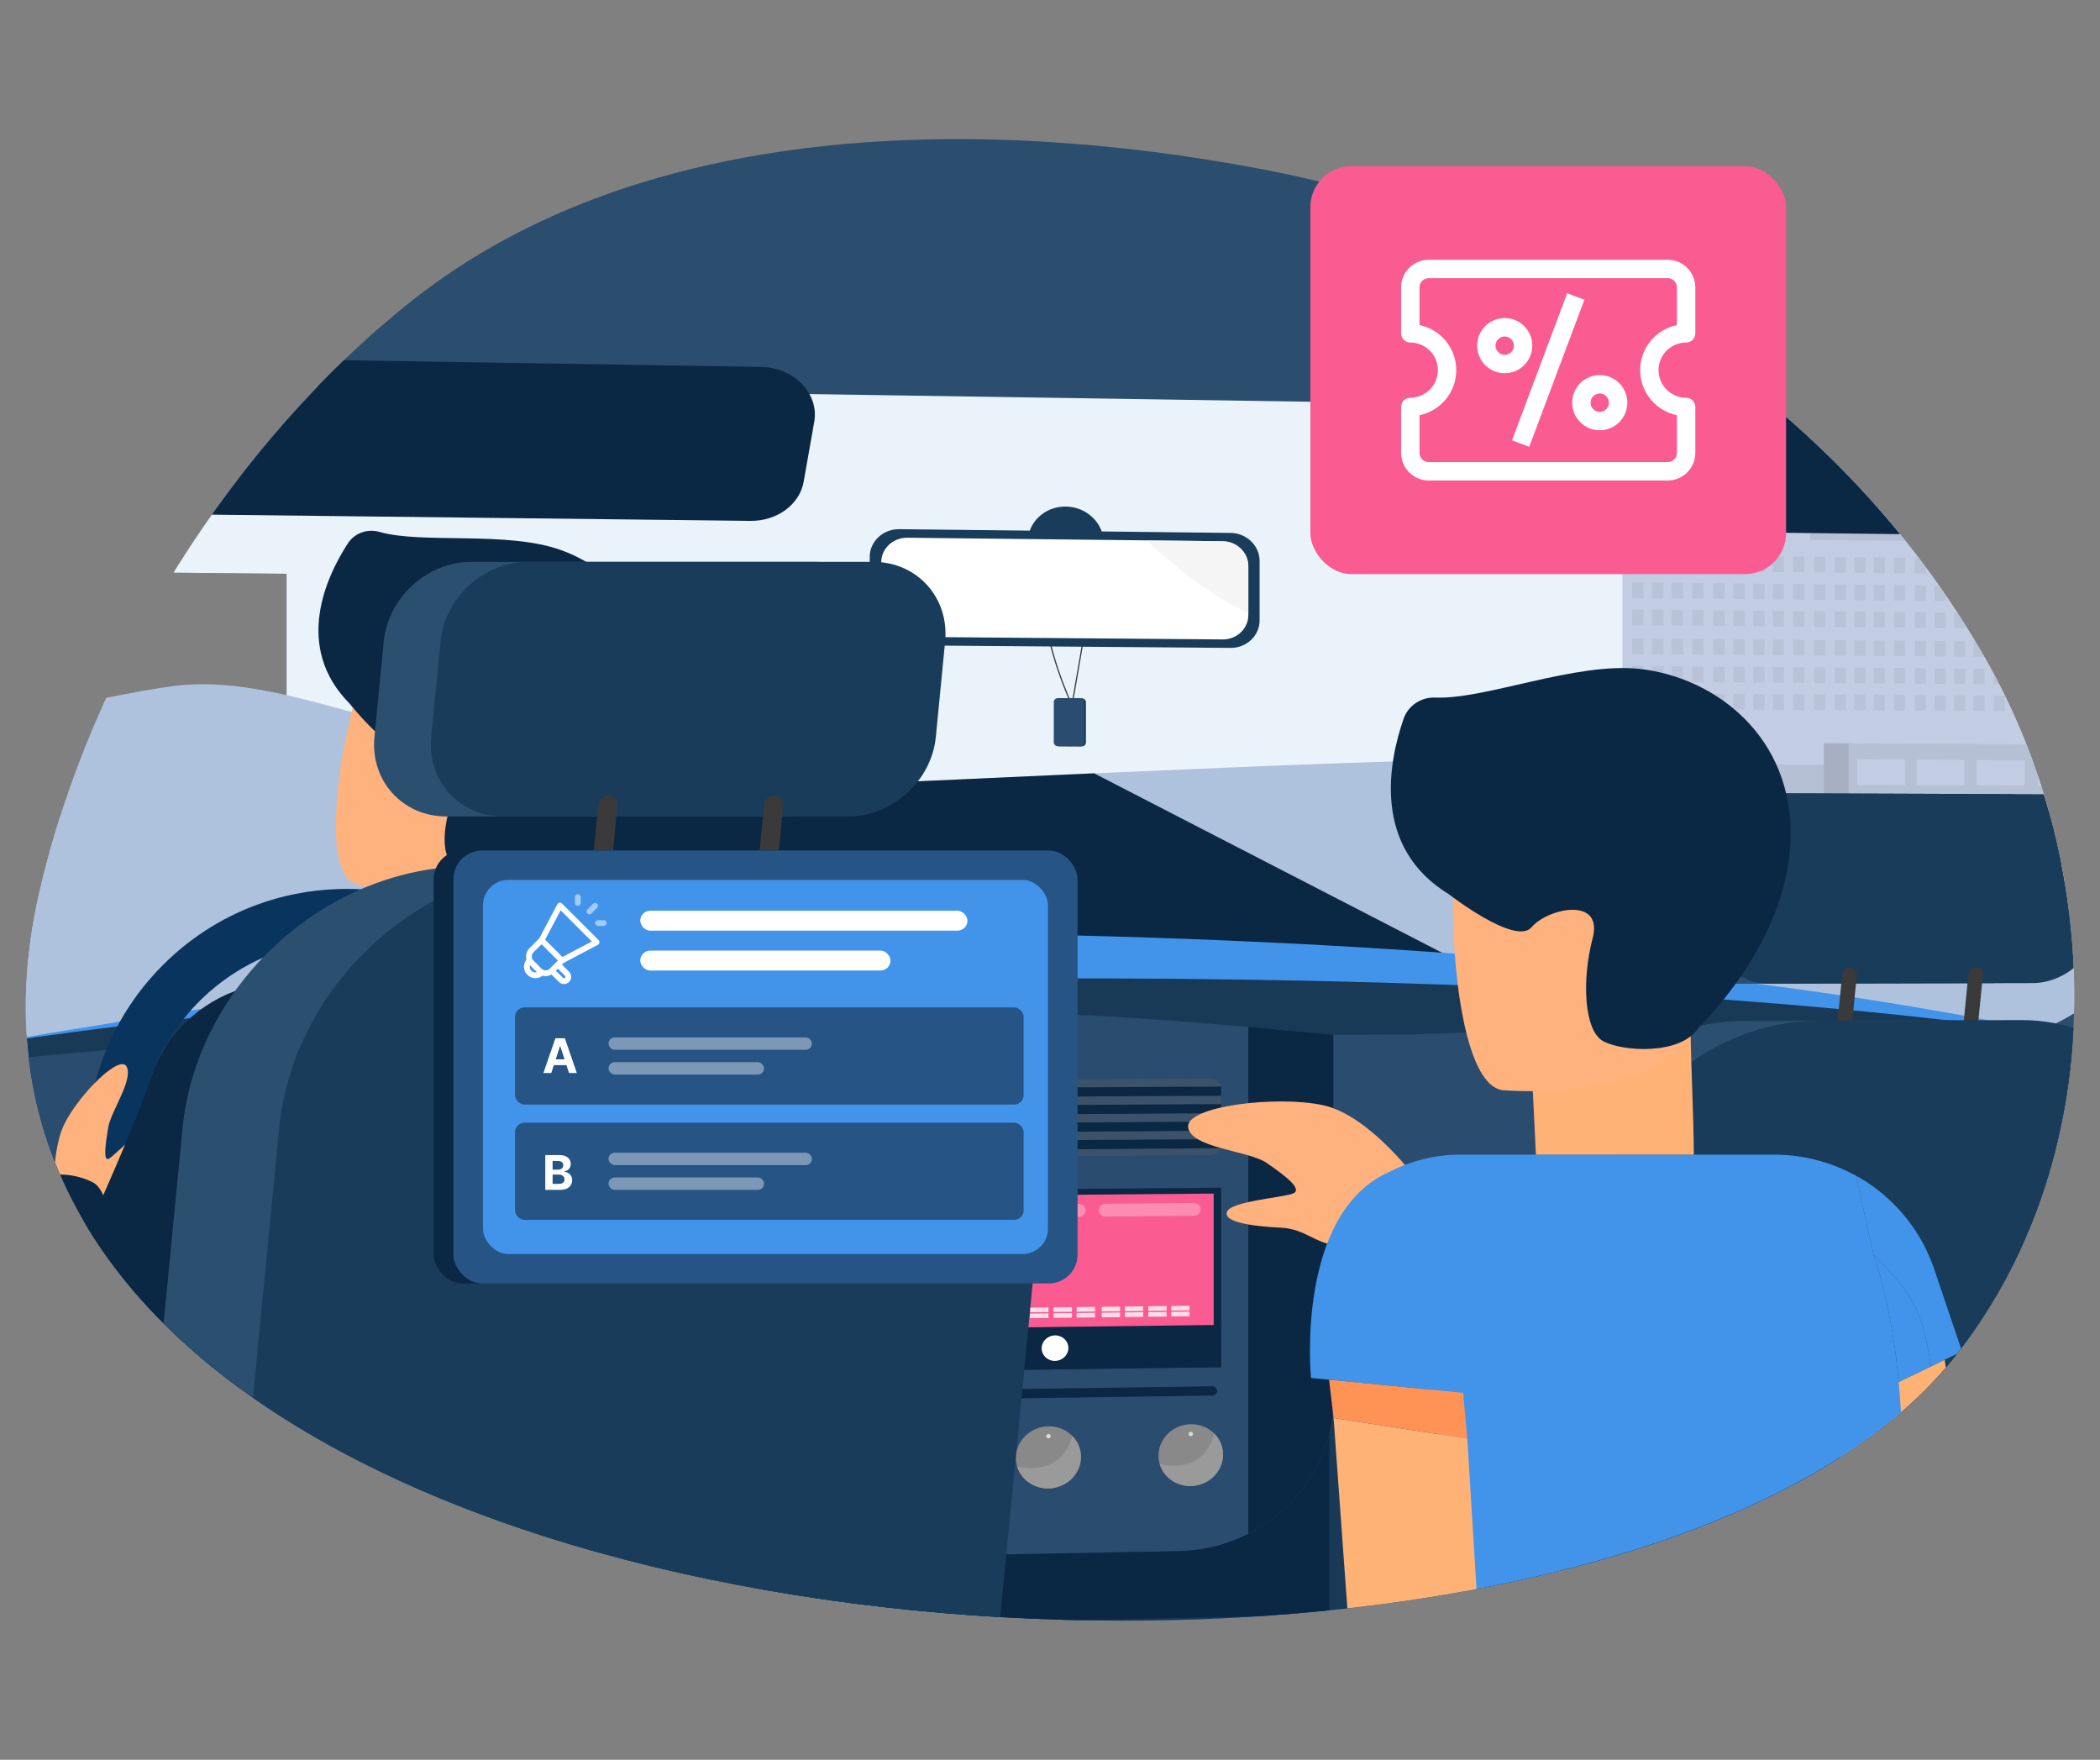 <?xml version="1.0" encoding="UTF-8"?>
<svg id="Layer_1" data-name="Layer 1" xmlns="http://www.w3.org/2000/svg" xmlns:xlink="http://www.w3.org/1999/xlink" viewBox="0 0 1737.85 1456.14">
  <rect x="0" y="0" width="1737.85" height="1456.14" fill="#808080" stroke="none"/>
  <defs>
    <style>
      .cls-1 {
        fill: #ffb275;
      }

      .cls-2 {
        opacity: .2;
      }

      .cls-2, .cls-3, .cls-4 {
        fill: #fff;
      }

      .cls-5 {
        fill: #0a2743;
      }

      .cls-6 {
        fill: #d9d9d9;
      }

      .cls-7 {
        fill: #2a4c6f;
      }

      .cls-8 {
        fill: #255485;
      }

      .cls-9 {
        fill: #ff9356;
      }

      .cls-10 {
        opacity: .4;
      }

      .cls-11 {
        fill: none;
      }

      .cls-12 {
        fill: #afc2dd;
      }

      .cls-13 {
        opacity: .8;
      }

      .cls-14 {
        clip-path: url(#clippath-1);
      }

      .cls-4 {
        opacity: .3;
      }

      .cls-15 {
        fill: #ebf3fa;
      }

      .cls-16 {
        fill: #ffb27d;
      }

      .cls-17 {
        fill: #b6c0d5;
      }

      .cls-18 {
        fill: #183a57;
      }

      .cls-19 {
        fill: #fa5b91;
      }

      .cls-20 {
        fill: #3a3a3a;
      }

      .cls-21 {
        fill: #9a9a9a;
      }

      .cls-22 {
        fill: #f1f1f1;
        opacity: .7;
      }

      .cls-23 {
        fill: #9bb6f1;
      }

      .cls-24 {
        fill: #2b506f;
      }

      .cls-25 {
        fill: #ea8947;
      }

      .cls-26 {
        fill: #4294ea;
      }

      .cls-27 {
        fill: #08345e;
      }

      .cls-28 {
        fill: #c2cce3;
      }

      .cls-29 {
        fill: #a7afc3;
      }

      .cls-30 {
        fill: #183c5a;
      }

      .cls-31 {
        clip-path: url(#clippath);
      }

      .cls-32 {
        fill: #ccd4e7;
      }

      .cls-33 {
        opacity: .5;
      }

      .cls-34 {
        fill: #898989;
      }

      .cls-35 {
        fill: #2b4e6f;
      }
    </style>
    <clipPath id="clippath">
      <path class="cls-11" d="M287.56,1203.95c398.46,209.94,1124.96,175.06,1328.59-79.5,130.35-162.95,127.68-402.31,26.93-579.33-125.92-221.25-354.64-358.95-600.97-405.53-226.65-42.86-508.43-42.24-699.56,107.95C192.73,365.29,74.72,553.73,32.35,739.19c0,.02,0,.04-.02.08-48.24,211.41,66.82,365.41,255.23,464.68Z"/>
    </clipPath>
    <clipPath id="clippath-1">
      <path class="cls-11" d="M-141.14,570.93l18.67,49.18,57.29,150.96c20.72,54.54,67.21,95.35,123.72,112.25,19.5,5.84,40.21,8.83,61.44,8.55l1449.56-19.12,56.62-.75c72.68-.96,136.85-46.8,160.84-114.57l51.29-144.91,10.13-28.61c39.07-110.4-43.19-227.68-161.66-229.47L43.24,329.56c-134.78-2.04-229.79,121.75-184.38,241.38Z"/>
    </clipPath>
  </defs>
  <g class="cls-31">
    <g>
      <g>
        <g>
          <path class="cls-35" d="M-241.07,45.11v1322.5s2153.32-45.54,2153.32-45.54V90.64S-241.07,45.11-241.07,45.11ZM-192.99,470.55l430.14,4.23v408.09s-56.4.73-56.4.73l-96.96,1.25c-21.74.28-42.93-2.74-62.9-8.66-57.84-17.1-105.44-58.39-126.65-113.58l-33.93-88.38-24.72-64.37-19.11-49.77c-11.61-30.22-14.24-60.76-9.46-89.54Z"/>
          <path class="cls-15" d="M-192.99,470.55l430.14,4.23v408.09s1329.51-17.18,1329.51-17.18l57.88-.75c74.3-.96,139.9-47.3,164.42-115.82l52.43-146.51,10.35-28.92c39.94-111.61-44.15-230.2-165.24-232.05L5.22,315.93c-103.37-1.58-183.93,68.34-198.22,154.62Z"/>
          <path class="cls-12" d="M-164.42,609.86l58.66,152.76c21.21,55.19,68.8,96.48,126.65,113.58l205.75-64.62-82.32,98.2,344.71-10.44,821.95-24.89,313.55-9.5c74.3-.96,139.91-47.3,164.43-115.82l52.43-146.51c-9.75.09-19.61-.78-29.65-3-75.72-16.69-130.06-76.93-272.48-17.95-143.91,59.61-273.9,51.53-324.18,47.63-19.62-1.52-152.93,3.64-309.67,10.57-94.38,4.16-197.26,8.98-288.93,13.37-40.5-24.72-109.11-57.69-172.61-46.05-8.81,1.61-17.65,2.53-26.54,2.87-90.92,3.46-185.74-53.57-273.01-42.48-66.56,8.46-173.82,41.22-308.74,42.28Z"/>
          <path class="cls-5" d="M560.06,899.33h-71.03s821.95-24.89,821.95-24.89l7.25-21.71-412.82-212.85c-94.38,4.16-197.26,8.98-288.93,13.37-40.5-24.72-109.11-57.69-172.61-46.05-8.81,1.61-17.65,2.53-26.54,2.87l142.73,289.27Z"/>
          <g class="cls-14">
            <g>
              <polygon class="cls-28" points="1385.2 448.95 1385.2 416.74 1395.14 416.87 1395.14 361.51 1448.36 362.29 1448.36 417.54 1497.92 418.17 1497.92 328.3 1552.39 329.17 1552.39 387.39 1564.78 387.56 1564.78 318.09 1618.99 318.98 1618.99 448.97 1687.24 449.76 1687.24 525.37 1712.65 525.59 1712.65 544.62 1770.83 545.09 1770.83 512.39 1804.12 512.7 1804.12 423.96 1845.13 424.48 1845.13 588.04 1886.01 588.3 1886.01 730.4 1845.13 730.36 1809.98 730.32 1804.12 730.31 1770.83 730.28 1751.97 730.26 1721.72 730.22 1712.65 730.21 1687.24 730.19 1663.32 730.16 1618.99 730.11 1605.39 730.1 1578.28 730.07 1564.78 730.05 1552.39 730.04 1523.9 730.01 1504.48 729.99 1497.92 729.98 1448.36 729.93 1396.03 729.87 1395.14 729.87 1385.2 729.86 1342.62 729.82 1342.62 448.46 1385.2 448.95"/>
              <polygon class="cls-17" points="1564.78 340.15 1619.02 341 1619.02 327.76 1564.78 326.88 1564.78 340.15"/>
              <polygon class="cls-17" points="1564.78 365.09 1619.02 365.88 1619.02 352.64 1564.78 351.82 1564.78 365.09"/>
              <polygon class="cls-17" points="1564.78 387.52 1619.02 388.27 1619.02 375.02 1564.78 374.25 1564.78 387.52"/>
              <polygon class="cls-17" points="1497.93 386.59 1552.44 387.35 1552.44 374.07 1497.93 373.29 1497.93 386.59"/>
              <polygon class="cls-17" points="1497.93 364.11 1552.44 364.91 1552.44 351.63 1497.93 350.8 1497.93 364.11"/>
              <polygon class="cls-17" points="1497.93 341.65 1552.44 342.5 1552.44 329.22 1497.93 328.35 1497.93 341.65"/>
              <polygon class="cls-17" points="1497.92 408.4 1619.02 409.97 1619.02 396.73 1497.92 395.09 1497.92 408.4"/>
              <polygon class="cls-17" points="1497.92 430.2 1619.02 431.68 1619.02 418.43 1497.92 416.9 1497.92 430.2"/>
              <polygon class="cls-17" points="1497.92 446.65 1619.02 448.06 1619.02 439.65 1497.92 438.2 1497.92 446.65"/>
              <polygon class="cls-17" points="1497.93 328.35 1487.07 328.18 1487.07 418.03 1497.92 418.17 1497.93 328.35"/>
              <polygon class="cls-17" points="1564.78 318.09 1558.15 317.98 1558.15 387.43 1564.78 387.52 1564.78 318.09"/>
              <g class="cls-13">
                <g>
                  <g>
                    <g>
                      <polygon class="cls-17" points="1666.97 475.34 1676.11 475.43 1676.11 462.65 1666.97 462.55 1666.97 475.34"/>
                      <polygon class="cls-17" points="1649.87 475.15 1659.02 475.25 1659.02 462.46 1649.87 462.36 1649.87 475.15"/>
                      <polygon class="cls-17" points="1633.14 474.98 1642.29 475.07 1642.29 462.27 1633.14 462.17 1633.14 474.98"/>
                      <polygon class="cls-17" points="1617.25 474.81 1626.42 474.91 1626.42 462.1 1617.25 462 1617.25 474.81"/>
                      <polygon class="cls-17" points="1601.03 474.64 1610.21 474.73 1610.21 461.92 1601.03 461.82 1601.03 474.64"/>
                    </g>
                    <g>
                      <polygon class="cls-17" points="1584.62 474.46 1593.81 474.56 1593.81 461.74 1584.62 461.63 1584.62 474.46"/>
                      <polygon class="cls-17" points="1567.41 474.28 1576.61 474.38 1576.61 461.55 1567.41 461.44 1567.41 474.28"/>
                      <polygon class="cls-17" points="1550.57 474.1 1559.78 474.2 1559.78 461.36 1550.57 461.26 1550.57 474.1"/>
                      <polygon class="cls-17" points="1534.58 473.93 1543.81 474.03 1543.81 461.18 1534.58 461.08 1534.58 473.93"/>
                      <polygon class="cls-17" points="1518.27 473.76 1527.51 473.86 1527.51 461 1518.27 460.9 1518.27 473.76"/>
                    </g>
                  </g>
                  <g>
                    <g>
                      <polygon class="cls-17" points="1501.25 473.58 1510.5 473.68 1510.5 460.81 1501.25 460.71 1501.25 473.58"/>
                      <polygon class="cls-17" points="1483.94 473.4 1493.2 473.49 1493.2 460.62 1483.94 460.52 1483.94 473.4"/>
                      <polygon class="cls-17" points="1466.99 473.22 1476.26 473.31 1476.26 460.43 1466.99 460.33 1466.99 473.22"/>
                      <polygon class="cls-17" points="1450.9 473.05 1460.19 473.14 1460.19 460.26 1450.9 460.15 1450.9 473.05"/>
                      <polygon class="cls-17" points="1434.49 472.87 1443.78 472.97 1443.78 460.08 1434.49 459.97 1434.49 472.87"/>
                    </g>
                    <g>
                      <polygon class="cls-17" points="1417.86 472.69 1427.17 472.79 1427.17 459.89 1417.86 459.79 1417.86 472.69"/>
                      <polygon class="cls-17" points="1400.44 472.51 1409.76 472.61 1409.76 459.7 1400.44 459.6 1400.44 472.51"/>
                      <polygon class="cls-17" points="1383.39 472.33 1392.72 472.43 1392.72 459.51 1383.39 459.41 1383.39 472.33"/>
                      <polygon class="cls-17" points="1367.21 472.16 1376.55 472.26 1376.55 459.33 1367.21 459.23 1367.21 472.16"/>
                      <polygon class="cls-17" points="1350.69 471.98 1360.04 472.08 1360.04 459.15 1350.69 459.04 1350.69 471.98"/>
                    </g>
                  </g>
                </g>
                <g>
                  <g>
                    <g>
                      <polygon class="cls-17" points="1666.97 497.9 1676.11 497.99 1676.11 485.21 1666.97 485.11 1666.97 497.9"/>
                      <polygon class="cls-17" points="1649.87 497.73 1659.02 497.82 1659.02 485.03 1649.87 484.94 1649.87 497.73"/>
                      <polygon class="cls-17" points="1633.14 497.57 1642.29 497.66 1642.29 484.86 1633.14 484.77 1633.14 497.57"/>
                      <polygon class="cls-17" points="1617.25 497.42 1626.42 497.51 1626.42 484.7 1617.25 484.6 1617.25 497.42"/>
                      <polygon class="cls-17" points="1601.03 497.26 1610.21 497.35 1610.21 484.53 1601.03 484.44 1601.03 497.26"/>
                    </g>
                    <g>
                      <polygon class="cls-17" points="1584.62 497.1 1593.81 497.19 1593.81 484.36 1584.62 484.27 1584.62 497.1"/>
                      <polygon class="cls-17" points="1567.41 496.93 1576.61 497.02 1576.61 484.19 1567.41 484.09 1567.41 496.93"/>
                      <polygon class="cls-17" points="1550.57 496.77 1559.78 496.86 1559.78 484.02 1550.57 483.92 1550.57 496.77"/>
                      <polygon class="cls-17" points="1534.58 496.61 1543.81 496.7 1543.81 483.85 1534.58 483.76 1534.58 496.61"/>
                      <polygon class="cls-17" points="1518.27 496.45 1527.51 496.54 1527.51 483.69 1518.27 483.59 1518.27 496.45"/>
                    </g>
                  </g>
                  <g>
                    <g>
                      <polygon class="cls-17" points="1501.25 496.28 1510.5 496.37 1510.5 483.51 1501.25 483.42 1501.25 496.28"/>
                      <polygon class="cls-17" points="1483.94 496.12 1493.2 496.21 1493.2 483.34 1483.94 483.24 1483.94 496.12"/>
                      <polygon class="cls-17" points="1466.99 495.95 1476.26 496.04 1476.26 483.16 1466.99 483.07 1466.99 495.95"/>
                      <polygon class="cls-17" points="1450.9 495.79 1460.19 495.88 1460.19 483 1450.9 482.9 1450.9 495.79"/>
                      <polygon class="cls-17" points="1434.49 495.63 1443.78 495.72 1443.78 482.83 1434.49 482.73 1434.49 495.63"/>
                    </g>
                    <g>
                      <polygon class="cls-17" points="1417.86 495.47 1427.17 495.56 1427.17 482.66 1417.86 482.56 1417.86 495.47"/>
                      <polygon class="cls-17" points="1400.44 495.3 1409.76 495.39 1409.76 482.48 1400.44 482.39 1400.44 495.3"/>
                      <polygon class="cls-17" points="1383.39 495.14 1392.72 495.23 1392.72 482.31 1383.39 482.21 1383.39 495.14"/>
                      <polygon class="cls-17" points="1367.21 494.98 1376.55 495.07 1376.55 482.14 1367.21 482.05 1367.21 494.98"/>
                      <polygon class="cls-17" points="1350.69 494.82 1360.04 494.91 1360.04 481.97 1350.69 481.88 1350.69 494.82"/>
                    </g>
                  </g>
                </g>
                <g>
                  <g>
                    <g>
                      <polygon class="cls-17" points="1666.97 520.12 1676.11 520.2 1676.11 507.42 1666.97 507.33 1666.97 520.12"/>
                      <polygon class="cls-17" points="1649.87 519.97 1659.02 520.05 1659.02 507.26 1649.87 507.17 1649.87 519.97"/>
                      <polygon class="cls-17" points="1633.14 519.82 1642.29 519.9 1642.29 507.1 1633.14 507.02 1633.14 519.82"/>
                      <polygon class="cls-17" points="1617.25 519.68 1626.42 519.76 1626.42 506.95 1617.25 506.87 1617.25 519.68"/>
                      <polygon class="cls-17" points="1601.03 519.53 1610.21 519.62 1610.21 506.8 1601.03 506.71 1601.03 519.53"/>
                    </g>
                    <g>
                      <polygon class="cls-17" points="1584.62 519.39 1593.81 519.47 1593.81 506.65 1584.62 506.56 1584.62 519.39"/>
                      <polygon class="cls-17" points="1567.41 519.23 1576.61 519.32 1576.61 506.48 1567.41 506.4 1567.41 519.23"/>
                      <polygon class="cls-17" points="1550.57 519.08 1559.78 519.17 1559.78 506.33 1550.57 506.24 1550.57 519.08"/>
                      <polygon class="cls-17" points="1534.58 518.94 1543.81 519.02 1543.81 506.18 1534.58 506.09 1534.58 518.94"/>
                      <polygon class="cls-17" points="1518.27 518.8 1527.51 518.88 1527.51 506.02 1518.27 505.94 1518.27 518.8"/>
                    </g>
                  </g>
                  <g>
                    <g>
                      <polygon class="cls-17" points="1501.25 518.64 1510.5 518.73 1510.5 505.86 1501.25 505.78 1501.25 518.64"/>
                      <polygon class="cls-17" points="1483.94 518.49 1493.2 518.57 1493.2 505.7 1483.94 505.61 1483.94 518.49"/>
                      <polygon class="cls-17" points="1466.99 518.34 1476.26 518.42 1476.26 505.54 1466.99 505.45 1466.99 518.34"/>
                      <polygon class="cls-17" points="1450.9 518.19 1460.19 518.28 1460.19 505.39 1450.9 505.3 1450.9 518.19"/>
                      <polygon class="cls-17" points="1434.49 518.05 1443.78 518.13 1443.78 505.24 1434.49 505.15 1434.49 518.05"/>
                    </g>
                    <g>
                      <polygon class="cls-17" points="1417.86 517.9 1427.17 517.98 1427.17 505.08 1417.86 504.99 1417.86 517.9"/>
                      <polygon class="cls-17" points="1400.44 517.74 1409.76 517.83 1409.76 504.92 1400.44 504.83 1400.44 517.74"/>
                      <polygon class="cls-17" points="1383.39 517.59 1392.72 517.67 1392.72 504.76 1383.39 504.67 1383.39 517.59"/>
                      <polygon class="cls-17" points="1367.21 517.45 1376.55 517.53 1376.55 504.6 1367.21 504.52 1367.21 517.45"/>
                      <polygon class="cls-17" points="1350.69 517.3 1360.04 517.38 1360.04 504.45 1350.69 504.36 1350.69 517.3"/>
                    </g>
                  </g>
                </g>
                <g>
                  <g>
                    <g>
                      <g>
                        <polygon class="cls-17" points="1666.97 543.73 1676.11 543.8 1676.11 531.02 1666.97 530.94 1666.97 543.73"/>
                        <polygon class="cls-17" points="1649.87 543.59 1659.02 543.67 1659.02 530.88 1649.87 530.8 1649.87 543.59"/>
                        <polygon class="cls-17" points="1633.14 543.46 1642.29 543.53 1642.29 530.73 1633.14 530.65 1633.14 543.46"/>
                        <polygon class="cls-17" points="1617.25 543.33 1626.42 543.4 1626.42 530.6 1617.25 530.52 1617.25 543.33"/>
                        <polygon class="cls-17" points="1601.03 543.2 1610.21 543.27 1610.21 530.46 1601.03 530.38 1601.03 543.2"/>
                      </g>
                      <g>
                        <polygon class="cls-17" points="1584.62 543.07 1593.81 543.14 1593.81 530.32 1584.62 530.24 1584.62 543.07"/>
                        <polygon class="cls-17" points="1567.41 542.93 1576.61 543 1576.61 530.17 1567.41 530.09 1567.41 542.93"/>
                        <polygon class="cls-17" points="1550.57 542.79 1559.78 542.87 1559.78 530.03 1550.57 529.95 1550.57 542.79"/>
                        <polygon class="cls-17" points="1534.58 542.67 1543.81 542.74 1543.81 529.89 1534.58 529.81 1534.58 542.67"/>
                        <polygon class="cls-17" points="1518.27 542.53 1527.51 542.61 1527.51 529.75 1518.27 529.68 1518.27 542.53"/>
                      </g>
                    </g>
                    <g>
                      <g>
                        <polygon class="cls-17" points="1501.25 542.4 1510.5 542.47 1510.5 529.61 1501.25 529.53 1501.25 542.4"/>
                        <polygon class="cls-17" points="1483.94 542.26 1493.2 542.33 1493.2 529.46 1483.94 529.38 1483.94 542.26"/>
                        <polygon class="cls-17" points="1466.99 542.12 1476.26 542.2 1476.26 529.32 1466.99 529.24 1466.99 542.12"/>
                        <polygon class="cls-17" points="1450.9 541.99 1460.19 542.07 1460.19 529.18 1450.9 529.1 1450.9 541.99"/>
                        <polygon class="cls-17" points="1434.49 541.86 1443.78 541.94 1443.78 529.04 1434.49 528.96 1434.49 541.86"/>
                      </g>
                      <g>
                        <polygon class="cls-17" points="1417.86 541.73 1427.17 541.8 1427.17 528.9 1417.86 528.82 1417.86 541.73"/>
                        <polygon class="cls-17" points="1400.44 541.59 1409.76 541.66 1409.76 528.75 1400.44 528.67 1400.44 541.59"/>
                        <polygon class="cls-17" points="1383.39 541.45 1392.72 541.53 1392.72 528.61 1383.39 528.53 1383.39 541.45"/>
                        <polygon class="cls-17" points="1367.21 541.32 1376.55 541.4 1376.55 528.47 1367.21 528.39 1367.21 541.32"/>
                        <polygon class="cls-17" points="1350.69 541.19 1360.04 541.26 1360.04 528.33 1350.69 528.25 1350.69 541.19"/>
                      </g>
                    </g>
                  </g>
                  <g>
                    <g>
                      <g>
                        <polygon class="cls-17" points="1666.97 566.3 1676.11 566.36 1676.11 553.58 1666.97 553.51 1666.97 566.3"/>
                        <polygon class="cls-17" points="1649.87 566.17 1659.02 566.24 1659.02 553.45 1649.87 553.38 1649.87 566.17"/>
                        <polygon class="cls-17" points="1633.14 566.05 1642.29 566.12 1642.29 553.32 1633.14 553.25 1633.14 566.05"/>
                        <polygon class="cls-17" points="1617.25 565.94 1626.42 566.01 1626.42 553.2 1617.25 553.13 1617.25 565.94"/>
                        <polygon class="cls-17" points="1601.03 565.82 1610.21 565.89 1610.21 553.07 1601.03 553 1601.03 565.82"/>
                      </g>
                      <g>
                        <polygon class="cls-17" points="1584.62 565.7 1593.81 565.77 1593.81 552.95 1584.62 552.88 1584.62 565.7"/>
                        <polygon class="cls-17" points="1567.41 565.58 1576.61 565.65 1576.61 552.82 1567.41 552.74 1567.41 565.58"/>
                        <polygon class="cls-17" points="1550.57 565.46 1559.78 565.53 1559.78 552.69 1550.57 552.62 1550.57 565.46"/>
                        <polygon class="cls-17" points="1534.58 565.34 1543.81 565.41 1543.81 552.56 1534.58 552.49 1534.58 565.34"/>
                        <polygon class="cls-17" points="1518.27 565.23 1527.51 565.29 1527.51 552.44 1518.27 552.37 1518.27 565.23"/>
                      </g>
                    </g>
                    <g>
                      <g>
                        <polygon class="cls-17" points="1501.25 565.1 1510.5 565.17 1510.5 552.31 1501.25 552.24 1501.25 565.1"/>
                        <polygon class="cls-17" points="1483.94 564.98 1493.2 565.05 1493.2 552.18 1483.94 552.1 1483.94 564.98"/>
                        <polygon class="cls-17" points="1466.99 564.86 1476.26 564.92 1476.26 552.05 1466.99 551.97 1466.99 564.86"/>
                        <polygon class="cls-17" points="1450.9 564.74 1460.19 564.81 1460.19 551.92 1450.9 551.85 1450.9 564.74"/>
                        <polygon class="cls-17" points="1434.49 564.62 1443.78 564.69 1443.78 551.8 1434.49 551.72 1434.49 564.62"/>
                      </g>
                      <g>
                        <polygon class="cls-17" points="1417.86 564.5 1427.17 564.57 1427.17 551.67 1417.86 551.6 1417.86 564.5"/>
                        <polygon class="cls-17" points="1400.44 564.38 1409.76 564.45 1409.76 551.53 1400.44 551.46 1400.44 564.38"/>
                        <polygon class="cls-17" points="1383.39 564.26 1392.72 564.32 1392.72 551.4 1383.39 551.33 1383.39 564.26"/>
                        <polygon class="cls-17" points="1367.21 564.14 1376.55 564.21 1376.55 551.28 1367.21 551.21 1367.21 564.14"/>
                        <polygon class="cls-17" points="1350.69 564.02 1360.04 564.09 1360.04 551.15 1350.69 551.08 1350.69 564.02"/>
                      </g>
                    </g>
                  </g>
                  <g>
                    <g>
                      <g>
                        <polygon class="cls-17" points="1666.97 588.52 1676.11 588.58 1676.11 575.79 1666.97 575.73 1666.97 588.52"/>
                        <polygon class="cls-17" points="1649.87 588.41 1659.02 588.47 1659.02 575.68 1649.87 575.61 1649.87 588.41"/>
                        <polygon class="cls-17" points="1633.14 588.3 1642.29 588.36 1642.29 575.56 1633.14 575.5 1633.14 588.3"/>
                        <polygon class="cls-17" points="1617.25 588.2 1626.42 588.26 1626.42 575.45 1617.25 575.39 1617.25 588.2"/>
                        <polygon class="cls-17" points="1601.03 588.1 1610.21 588.16 1610.21 575.34 1601.03 575.28 1601.03 588.1"/>
                      </g>
                      <g>
                        <polygon class="cls-17" points="1584.62 587.99 1593.81 588.05 1593.81 575.23 1584.62 575.17 1584.62 587.99"/>
                        <polygon class="cls-17" points="1567.41 587.88 1576.61 587.94 1576.61 575.11 1567.41 575.05 1567.41 587.88"/>
                        <polygon class="cls-17" points="1550.57 587.78 1559.78 587.84 1559.78 575 1550.57 574.93 1550.57 587.78"/>
                        <polygon class="cls-17" points="1534.58 587.67 1543.81 587.73 1543.81 574.89 1534.58 574.82 1534.58 587.67"/>
                        <polygon class="cls-17" points="1518.27 587.57 1527.51 587.63 1527.51 574.78 1518.27 574.71 1518.27 587.57"/>
                      </g>
                    </g>
                    <g>
                      <g>
                        <polygon class="cls-17" points="1501.25 587.46 1510.5 587.52 1510.5 574.66 1501.25 574.6 1501.25 587.46"/>
                        <polygon class="cls-17" points="1483.94 587.35 1493.2 587.41 1493.2 574.54 1483.94 574.48 1483.94 587.35"/>
                        <polygon class="cls-17" points="1466.99 587.24 1476.26 587.3 1476.26 574.42 1466.99 574.36 1466.99 587.24"/>
                        <polygon class="cls-17" points="1450.9 587.14 1460.19 587.2 1460.19 574.31 1450.9 574.25 1450.9 587.14"/>
                        <polygon class="cls-17" points="1434.49 587.04 1443.78 587.1 1443.78 574.2 1434.49 574.14 1434.49 587.04"/>
                      </g>
                      <g>
                        <polygon class="cls-17" points="1417.86 586.93 1427.17 586.99 1427.17 574.09 1417.86 574.02 1417.86 586.93"/>
                        <polygon class="cls-17" points="1400.44 586.82 1409.76 586.88 1409.76 573.97 1400.44 573.91 1400.44 586.82"/>
                        <polygon class="cls-17" points="1383.39 586.71 1392.72 586.77 1392.72 573.85 1383.39 573.79 1383.39 586.71"/>
                        <polygon class="cls-17" points="1367.21 586.61 1376.55 586.67 1376.55 573.74 1367.21 573.68 1367.21 586.61"/>
                        <polygon class="cls-17" points="1350.69 586.5 1360.04 586.56 1360.04 573.63 1350.69 573.56 1350.69 586.5"/>
                      </g>
                    </g>
                  </g>
                </g>
              </g>
              <polygon class="cls-17" points="1527.66 729.09 1739.99 729.32 1739.99 616.19 1527.66 615.05 1527.66 729.09"/>
              <polygon class="cls-17" points="1688.97 729.27 1898.76 729.5 1898.76 673.27 1688.97 672.59 1688.97 729.27"/>
              <polygon class="cls-17" points="1294.49 728.83 1510.5 729.07 1510.5 632.74 1294.49 631.73 1294.49 728.83"/>
              <polygon class="cls-28" points="1686.56 650.17 1725.91 650.33 1725.91 629.37 1686.56 629.17 1686.56 650.17"/>
              <polygon class="cls-28" points="1635.88 649.96 1675.38 650.12 1675.38 629.12 1635.88 628.93 1635.88 649.96"/>
              <polygon class="cls-28" points="1585.99 649.76 1625.63 649.92 1625.63 628.88 1585.99 628.69 1585.99 649.76"/>
              <polygon class="cls-28" points="1536.87 649.56 1576.65 649.72 1576.65 628.64 1536.87 628.45 1536.87 649.56"/>
              <polygon class="cls-29" points="1509.33 730.05 1529.89 730.07 1529.89 615.06 1509.33 614.95 1509.33 730.05"/>
              <polygon class="cls-29" points="1251.73 729.77 1272.68 729.79 1272.68 591.23 1251.73 591.1 1251.73 729.77"/>
              <polygon class="cls-29" points="1272.04 727.87 1294.49 727.89 1294.49 631.73 1272.04 631.62 1272.04 727.87"/>
              <g>
                <path class="cls-32" d="M1311.3,637.52c.58,1.53,1.99,2.43,3.14,2.01,1.16-.42,1.62-1.99,1.04-3.52-.58-1.53-4.82-6.44-4.82-6.44,0,0,.06,6.43.64,7.95Z"/>
                <path class="cls-32" d="M1322.69,600.04c.58,1.53,1.98,2.43,3.14,2.01,1.15-.41,1.62-1.99,1.04-3.52-.58-1.53-4.82-6.45-4.82-6.45,0,0,.06,6.42.64,7.95Z"/>
                <path class="cls-32" d="M1366.29,656.8c.58,1.52,1.98,2.42,3.13,2,1.15-.42,1.62-1.99,1.04-3.51-.58-1.52-4.8-6.43-4.8-6.43,0,0,.06,6.41.64,7.94Z"/>
              </g>
              <path class="cls-23" d="M1330.3,718.64s4.02,8.51-3.81,9.13c-7.84.61-12.5-2.51-14.4-6.25,0,0,9.75,3.96,8.26-.82-1.48-4.78-5.3-12.47-5.3-12.47,0,0,8.26,14.55,12.37,13.86,1.83-.31,2.88-3.45,2.88-3.45Z"/>
              <polygon class="cls-28" points="1391.55 728 1272.04 727.87 1272.04 590.89 1391.55 591.63 1391.55 728"/>
              <polygon class="cls-28" points="1280.08 591.28 1282.3 591.29 1282.3 563.53 1280.08 563.51 1280.08 591.28"/>
              <g>
                <polygon class="cls-28" points="1391.55 728 1242.29 727.83 1242.29 629.19 1391.55 629.9 1391.55 728"/>
                <polygon class="cls-17" points="1391.55 648.97 1242.29 648.36 1242.29 616.3 1391.55 617.09 1391.55 648.97"/>
                <g>
                  <g>
                    <g>
                      <polygon class="cls-17" points="1373.8 668.92 1381.43 668.95 1381.43 658.38 1373.8 658.35 1373.8 668.92"/>
                      <polygon class="cls-17" points="1359.52 668.87 1367.16 668.9 1367.16 658.33 1359.52 658.3 1359.52 668.87"/>
                      <polygon class="cls-17" points="1345.54 668.83 1353.19 668.85 1353.19 658.28 1345.54 658.25 1345.54 668.83"/>
                      <polygon class="cls-17" points="1332.28 668.78 1339.93 668.81 1339.93 658.23 1332.28 658.2 1332.28 668.78"/>
                      <polygon class="cls-17" points="1318.75 668.74 1326.41 668.76 1326.41 658.18 1318.75 658.15 1318.75 668.74"/>
                    </g>
                    <g>
                      <polygon class="cls-17" points="1305.04 668.69 1312.71 668.72 1312.71 658.13 1305.04 658.1 1305.04 668.69"/>
                      <polygon class="cls-17" points="1290.69 668.64 1298.37 668.67 1298.37 658.07 1290.69 658.05 1290.69 668.64"/>
                      <polygon class="cls-17" points="1276.64 668.6 1284.33 668.62 1284.33 658.02 1276.64 657.99 1276.64 668.6"/>
                      <polygon class="cls-17" points="1263.31 668.55 1271 668.58 1271 657.97 1263.31 657.94 1263.31 668.55"/>
                      <polygon class="cls-17" points="1249.7 668.51 1257.41 668.53 1257.41 657.92 1249.7 657.89 1249.7 668.51"/>
                    </g>
                  </g>
                  <g>
                    <g>
                      <polygon class="cls-17" points="1373.8 687.57 1381.43 687.59 1381.43 677.02 1373.8 677 1373.8 687.57"/>
                      <polygon class="cls-17" points="1359.52 687.53 1367.16 687.55 1367.16 676.98 1359.52 676.96 1359.52 687.53"/>
                      <polygon class="cls-17" points="1345.54 687.49 1353.19 687.51 1353.19 676.94 1345.54 676.92 1345.54 687.49"/>
                      <polygon class="cls-17" points="1332.28 687.46 1339.93 687.48 1339.93 676.9 1332.28 676.88 1332.28 687.46"/>
                      <polygon class="cls-17" points="1318.75 687.42 1326.41 687.44 1326.41 676.86 1318.75 676.83 1318.75 687.42"/>
                    </g>
                    <g>
                      <polygon class="cls-17" points="1305.04 687.39 1312.71 687.41 1312.71 676.82 1305.04 676.79 1305.04 687.39"/>
                      <polygon class="cls-17" points="1290.69 687.35 1298.37 687.37 1298.37 676.77 1290.69 676.75 1290.69 687.35"/>
                      <polygon class="cls-17" points="1276.64 687.31 1284.33 687.33 1284.33 676.73 1276.64 676.71 1276.64 687.31"/>
                      <polygon class="cls-17" points="1263.31 687.28 1271 687.3 1271 676.69 1263.31 676.67 1263.31 687.28"/>
                      <polygon class="cls-17" points="1249.7 687.24 1257.41 687.26 1257.41 676.65 1249.7 676.62 1249.7 687.24"/>
                    </g>
                  </g>
                  <g>
                    <g>
                      <polygon class="cls-17" points="1373.8 705.93 1381.43 705.94 1381.43 695.38 1373.8 695.36 1373.8 705.93"/>
                      <polygon class="cls-17" points="1359.52 705.9 1367.16 705.91 1367.16 695.35 1359.52 695.33 1359.52 705.9"/>
                      <polygon class="cls-17" points="1345.54 705.87 1353.19 705.89 1353.19 695.31 1345.54 695.29 1345.54 705.87"/>
                      <polygon class="cls-17" points="1332.28 705.85 1339.93 705.86 1339.93 695.28 1332.28 695.26 1332.28 705.85"/>
                      <polygon class="cls-17" points="1318.75 705.82 1326.41 705.83 1326.41 695.25 1318.75 695.23 1318.75 705.82"/>
                    </g>
                    <g>
                      <polygon class="cls-17" points="1305.04 705.79 1312.71 705.81 1312.71 695.22 1305.04 695.2 1305.04 705.79"/>
                      <polygon class="cls-17" points="1290.69 705.76 1298.37 705.78 1298.37 695.18 1290.69 695.17 1290.69 705.76"/>
                      <polygon class="cls-17" points="1276.64 705.74 1284.33 705.75 1284.33 695.15 1276.64 695.13 1276.64 705.74"/>
                      <polygon class="cls-17" points="1263.31 705.71 1271 705.73 1271 695.12 1263.31 695.1 1263.31 705.71"/>
                      <polygon class="cls-17" points="1249.7 705.68 1257.41 705.7 1257.41 695.09 1249.7 695.07 1249.7 705.68"/>
                    </g>
                  </g>
                </g>
                <polygon class="cls-29" points="1373.8 636.86 1380.22 636.88 1380.22 625.99 1373.8 625.96 1373.8 636.86"/>
                <polygon class="cls-29" points="1309.97 636.57 1316.41 636.6 1316.41 625.67 1309.97 625.64 1309.97 636.57"/>
                <polygon class="cls-29" points="1258.98 636.34 1265.45 636.37 1265.45 625.42 1258.98 625.39 1258.98 636.34"/>
              </g>
            </g>
          </g>
          <path class="cls-12" d="M-139.7,674.24l33.93,88.38c21.21,55.19,68.81,96.48,126.65,113.58,19.97,5.92,41.16,8.94,62.9,8.66l96.96-1.25v-208.47s-320.44-.9-320.44-.9Z"/>
          <path class="cls-26" d="M-171.06,892.97v473.16s1986.24-42,1986.24-42v-.11l8.41-254.17,5.95-179.98s-12.58-4.67-38.96-12.14c-20.56-5.81-49.52-13.34-87.5-21.67-5.02-1.1-10.2-2.22-15.54-3.34-18.52-3.92-38.96-7.98-61.38-12.11-6.4-1.18-12.96-2.36-19.69-3.55-8.01-1.41-16.25-2.83-24.73-4.25-3.4-.57-6.83-1.14-10.31-1.7-19.96-3.27-41.17-6.55-63.68-9.78-6.02-.87-12.15-1.73-18.35-2.59-6.4-.89-12.91-1.78-19.5-2.65-12.59-1.68-25.53-3.33-38.85-4.96-13.06-1.61-26.48-3.19-40.26-4.74-7.72-.87-15.56-1.74-23.52-2.59-11.44-1.22-23.12-2.44-35.04-3.62-10.83-1.08-21.87-2.13-33.1-3.18-122.43-11.31-268.79-20.17-441.71-23.69-123.75-2.52-272.59,8.66-418.47,25.12-.22.02-.45.05-.67.08-3.95.44-7.9.9-11.84,1.35-13.08,1.51-26.13,3.05-39.13,4.63-24.28,2.95-48.39,6.03-72.18,9.18-12.66,1.68-25.24,3.38-37.7,5.1-35.7,4.92-70.48,9.97-103.88,15.02-3.28.5-6.56,1-9.82,1.49-1.32.2-2.64.4-3.95.6-6.93,1.06-13.8,2.12-20.59,3.17-7.82,1.22-15.55,2.43-23.17,3.64-5.89.93-11.72,1.85-17.49,2.78-39.88,6.39-76.8,12.58-109.74,18.26-97.59,16.86-159.83,29.25-159.83,29.25Z"/>
          <path class="cls-18" d="M-241.07,929.34v435.94s70.01-1.4,70.01-1.4l146.75-2.94,62.91-1.26,427.97-8.59,64.23-1.29,714.37-14.34,59.09-1.19,387.56-7.78,56.73-1.14,66.64-1.34,97.07-1.95v-424.69c-2.76-.79-5.85-1.65-9.29-2.59-32.75-8.88-96.64-23.84-199.88-38.72-5.79-.83-11.71-1.67-17.76-2.5h0c-26.68-3.67-55.82-7.33-87.56-10.87h0c-5.08-.57-10.22-1.14-15.43-1.7-.14-.01-.26-.03-.4-.04-3.8-.41-7.62-.81-11.48-1.22-14.82-1.55-30.18-3.07-46.07-4.56-.02,0-.02,0-.04,0-4.63-.43-9.3-.86-14.02-1.28-.3-.03-.6-.06-.9-.09-9.06-.81-18.28-1.62-27.68-2.41h0c-.13,0-.26-.01-.39-.03-2.84-.24-5.7-.47-8.57-.72-26.35-2.17-54.03-4.23-83.08-6.15-4.32-.29-8.66-.57-13.04-.84-11.83-.76-23.89-1.49-36.18-2.21-26.41-1.51-53.87-2.93-82.43-4.2-4.83-.22-9.69-.43-14.59-.64-130.34-5.54-283.09-8.31-461.27-6.46-92.73.96-178.05,3.2-256.41,6.41h0c-13.56.55-26.9,1.13-40.04,1.74-15.34.71-30.39,1.46-45.15,2.24-7.3.39-14.53.78-21.69,1.19-13.82.78-27.38,1.59-40.69,2.42-22.61,1.42-44.49,2.92-65.66,4.49-49.45,3.67-95.02,7.7-136.92,11.97-4.28.44-8.51.87-12.71,1.31-1.49.16-2.99.32-4.46.47-9.26.98-18.33,1.97-27.22,2.97-1.06.12-2.13.25-3.19.37h-.02c-5.37.61-10.68,1.22-15.91,1.83h-.02c-45.88,5.4-86.56,11.01-122.42,16.59-71.96,11.2-124.41,22.27-160.71,31.21-37.05,9.12-57.18,15.98-64.09,18.51,0,0-.02,0-.03,0-1.86.67-2.75,1.04-2.75,1.04l-1.66,7.61-1.48,6.82Z"/>
          <polygon class="cls-5" points="625.93 1346.13 1100.02 1336.16 1100.02 856.21 625.93 857.95 625.93 1346.13"/>
          <path class="cls-7" d="M629.42,1183.88s-42.63-98.83-257.76-94.94c-141.28,2.55-354.87,4.81-488.95,6.09-67.47.64-122.3-49.23-122.3-111.5v-68.61s289.72-72.51,806.44-56.75l62.57-.23v325.94Z"/>
          <path class="cls-7" d="M629.42,857.93v307.46c0,68.57,59.2,123.53,131.21,122.16l214.76-4.09c20.73-.39,40.34-5.53,57.67-14.29,41.68-21.05,70.33-63.07,70.33-110.7v-302.27s-30.47-3-70.33-6.47c-55.07-4.79-128.2-10.49-163.39-10.38-57.76.17-240.25,18.58-240.25,18.58Z"/>
          <path class="cls-7" d="M1103.39,856.2v320.45s.99-2.23,3.43-6.03c2.56-4,6.72-9.74,12.99-16.43h0c12.69-13.52,34-30.91,68.2-45.76,3.56-1.55,7.25-3.06,11.09-4.54,11.65-4.5,24.62-8.66,39.05-12.31,1.1-.28,2.22-.55,3.34-.83,4.7-1.14,9.56-2.23,14.58-3.25,12.66-2.6,26.32-4.78,41.03-6.47,7.36-.84,14.97-1.55,22.87-2.13,13.58-.99,27.96-1.56,43.19-1.64,44.17-.25,95.09-.69,147.99-1.22,15.6-.16,31.38-.33,47.2-.51,32.27-.36,64.74-.74,96.39-1.14,15.38-.19,30.55-.38,45.43-.57,19.62-.25,38.71-.5,56.99-.75,13.58-.18,26.71-.37,39.29-.54,9.28-.12,18.35-1.05,27.14-2.69,35.98-6.73,67.24-25.6,88.66-51.71v-121.6c-2.89-.55-5.98-1.14-9.29-1.75-25.42-4.69-62.99-10.87-112.38-17.06-40.35-5.06-88.62-10.1-144.67-14.33h0c-4.36-.33-8.75-.65-13.2-.97h0c-16.29-1.17-33.22-2.26-50.78-3.26-3.8-.22-7.62-.44-11.48-.64-8.11-.44-16.35-.86-24.71-1.26h0c-4.43-.21-8.88-.42-13.39-.61-5.13-.22-10.3-.44-15.52-.65-11.15-.45-22.52-.86-34.11-1.22-3.83-.12-7.69-.24-11.57-.35-.37-.01-.74-.02-1.12-.03-26.1-.74-53.28-1.27-81.52-1.54-22.73-.22-46.15-.27-70.26-.12t-.02,0c-13.39.08-27,.21-40.81.41-20.65.3-41.78.74-63.38,1.33-15.32.41-30.88.91-46.67,1.49l-63.96.23Z"/>
          <polygon class="cls-5" points="724.85 985.11 724.85 1135.07 1010.53 1131.2 1010.53 982.76 724.85 985.11"/>
          <polygon class="cls-19" points="731.13 989.92 731.13 1131.73 1004.38 1128.05 1004.38 987.63 731.13 989.92"/>
          <polygon class="cls-5" points="724.85 1099.82 724.85 1135.07 1010.53 1131.2 1010.53 1096.3 724.85 1099.82"/>
          <path class="cls-3" d="M884.14,1115.38c0-5.83-4.95-10.49-11.06-10.41-6.11.08-11.07,4.87-11.07,10.7,0,5.83,4.96,10.5,11.07,10.41,6.11-.08,11.06-4.87,11.06-10.7Z"/>
          <path class="cls-5" d="M734.82,1158.62l268.4-3.87c2.19-.03,3.99-1.78,3.99-3.88h0c0-2.1-1.79-3.8-3.99-3.77l-268.4,3.8c-2.24.03-4.07,1.8-4.07,3.92h0c0,2.12,1.83,3.84,4.07,3.8Z"/>
          <path class="cls-30" d="M913.45,449.54c0-16.58-14.08-30.19-31.46-30.4-17.41-.21-31.53,13.09-31.53,29.71,0,16.62,14.13,30.23,31.53,30.4s31.46-13.13,31.46-29.71Z"/>
          <path class="cls-5" d="M1090.63,355.69l5.45,28.49,1.46,7.65.76,3.95,1.71,8.93c3.52,18.41,21.46,32.06,42.43,32.3l620.24,7.16c20.25.23,37.45-12.98,40.53-31.11l1.37-8.08.65-3.83,1.25-7.42,4.77-28.2c3.81-22.5-15.37-43.15-40.49-43.55l-637.68-10.25c-26.66-.43-46.94,20.55-42.46,43.97Z"/>
          <path class="cls-5" d="M-109.91,338.34l5.94,29.73,1.59,7.99.83,4.12,1.86,9.32c3.84,19.22,23.37,33.46,46.19,33.72l674.54,7.78c22,.25,40.69-13.51,44.03-32.4l1.49-8.43.71-3.99,1.36-7.74,5.19-29.39c4.14-23.44-16.7-44.98-43.99-45.42l-693.51-11.15c-29.03-.47-51.1,21.41-46.22,45.85Z"/>
          <g>
            <path class="cls-24" d="M1259.08,1008.93l-31.77,316.4c-.48,4.76,2.2,8.78,6.36,10.32,1.26.47,2.64.71,4.12.68l464.99-9.83c.82-.02,1.63-.12,2.42-.31,5.13-1.19,9.36-5.71,9.88-10.98l31.99-324.41c3.55-36.04-6.5-69.05-26.02-94.59t0,0c-19.73-25.81-49.15-44-84.02-49.89-3.91-.67-7.88-1.18-11.92-1.51-4.41-.38-8.89-.57-13.45-.55l-168.37.55c-3.37.01-6.71.12-10.05.32-30.83,1.9-60.39,11.94-86.15,27.93-29.55,18.35-54.1,44.52-69.85,75.17-9.68,18.81-16.02,39.31-18.17,60.7Z"/>
            <path class="cls-24" d="M1428.01,814.02l218.29-.47c27.37-.06,51.89-22.06,54.54-48.89l5.8-58.64c2.65-26.81-17.5-48.83-44.84-48.93l-218.04-.79c-27.83-.1-52.87,22.01-55.58,49.14l-5.93,59.33c-2.72,27.15,17.9,49.31,45.77,49.25Z"/>
            <path class="cls-30" d="M1464.14,813.94l217.72-.47c27.3-.06,51.75-22.03,54.4-48.83l5.78-58.56c2.64-26.78-17.46-48.76-44.72-48.86l-217.47-.79c-27.76-.1-52.73,21.98-55.44,49.07l-5.92,59.25c-2.71,27.11,17.86,49.25,45.65,49.19Z"/>
            <path class="cls-20" d="M1629.35,862.99h0c3.32-.01,6.3-2.69,6.62-5.95l5.01-50.61c.32-3.26-2.13-5.92-5.45-5.91h0c-3.32,0-6.3,2.68-6.62,5.93l-5.02,50.64c-.32,3.26,2.13,5.91,5.45,5.9Z"/>
            <path class="cls-20" d="M1524.92,863.41h0c3.35-.01,6.35-2.7,6.67-5.97l5.05-50.81c.33-3.27-2.14-5.94-5.49-5.93h0c-3.35,0-6.35,2.69-6.67,5.96l-5.06,50.83c-.33,3.27,2.15,5.94,5.49,5.92Z"/>
            <path class="cls-30" d="M1321.22,1008.36l-31.62,315.68c-.31,3.12.73,5.91,2.65,7.91,1.04,1.08,2.35,1.93,3.85,2.45,1.2.43,2.53.65,3.93.62l462.92-9.79c.71-.01,1.4-.09,2.09-.24,5.25-1.07,9.63-5.65,10.16-11.02l31.85-323.68c6.98-70.97-38.88-130.35-105.94-143.51-9.25-1.81-18.9-2.75-28.87-2.72l-167.61.55c-22.03.07-43.56,4.39-63.67,12.16-35.25,13.62-66.15,37.82-87.85,68.35-17.39,24.46-28.85,52.95-31.88,83.24Z"/>
          </g>
          <g>
            <path class="cls-34" d="M958.71,1204.46c0,2.45.36,4.81,1.03,7.05,3.2,10.65,13.49,18.31,25.69,18.1,14.74-.25,26.68-11.89,26.68-26.01,0-6.77-2.74-12.88-7.24-17.38-4.85-4.89-11.76-7.88-19.44-7.76-14.76.23-26.73,11.87-26.73,26.01Z"/>
            <path class="cls-21" d="M959.74,1211.5c3.2,10.65,13.49,18.31,25.69,18.1,14.74-.25,26.68-11.89,26.68-26.01,0-6.77-2.74-12.88-7.24-17.38-4.88,20.23-21.3,30.51-45.14,25.3Z"/>
            <path class="cls-6" d="M987.3,1186.48c0-.99-.83-1.77-1.86-1.75s-1.86.83-1.86,1.81c0,.99.83,1.77,1.86,1.75s1.86-.83,1.86-1.81Z"/>
          </g>
          <g>
            <path class="cls-34" d="M840.69,1206.37c0,2.46.36,4.83,1.04,7.08,3.22,10.7,13.6,18.38,25.91,18.17,14.87-.25,26.9-11.94,26.9-26.12,0-6.8-2.77-12.94-7.3-17.46-4.89-4.91-11.86-7.91-19.61-7.79-14.89.23-26.96,11.92-26.96,26.12Z"/>
            <path class="cls-21" d="M841.74,1213.44c3.22,10.7,13.6,18.38,25.91,18.17,14.87-.25,26.9-11.94,26.9-26.12,0-6.8-2.77-12.94-7.3-17.46-4.93,20.32-21.49,30.64-45.52,25.41Z"/>
            <path class="cls-6" d="M869.53,1188.31c0-.99-.84-1.78-1.88-1.76s-1.88.83-1.88,1.82c0,.99.84,1.78,1.88,1.76s1.88-.83,1.88-1.82Z"/>
          </g>
          <g>
            <path class="cls-34" d="M724.85,1208.24c0,2.47.37,4.85,1.05,7.11,3.25,10.74,13.72,18.46,26.13,18.25,14.99-.26,27.13-12,27.13-26.23,0-6.82-2.79-12.99-7.36-17.53-4.94-4.93-11.96-7.94-19.77-7.82-15.01.23-27.18,11.97-27.18,26.23Z"/>
            <path class="cls-21" d="M725.91,1215.35c3.25,10.74,13.72,18.46,26.13,18.25,14.99-.26,27.13-12,27.13-26.23,0-6.82-2.79-12.99-7.36-17.53-4.97,20.4-21.66,30.77-45.9,25.51Z"/>
            <path class="cls-6" d="M753.93,1190.11c0-.99-.85-1.79-1.89-1.77s-1.89.83-1.89,1.83c0,.99.85,1.79,1.89,1.77s1.89-.83,1.89-1.83Z"/>
          </g>
          <g>
            <path class="cls-5" d="M883.53,901.08v47.47c0,.84.13,1.65.38,2.41,1.09,3.36,4.39,5.81,8.26,5.78l109.78-.8c3.85-.03,7.13-2.51,8.2-5.87.25-.76.38-1.56.38-2.4v-47.25c0-.44-.04-.87-.11-1.29-.64-3.91-4.21-6.91-8.47-6.89l-109.78.54c-4.29.02-7.88,3.07-8.53,7-.07.42-.11.85-.11,1.29Z"/>
            <path class="cls-2" d="M883.64,899.78l126.78-.66c-.64-3.91-4.21-6.91-8.47-6.89l-109.78.54c-4.29.02-7.88,3.07-8.53,7Z"/>
            <polygon class="cls-2" points="883.53 907.36 883.53 914.31 1010.53 913.59 1010.53 906.66 883.53 907.36"/>
            <polygon class="cls-2" points="883.53 921.89 883.53 928.84 1010.53 928.05 1010.53 921.13 883.53 921.89"/>
            <polygon class="cls-2" points="883.53 936.42 883.53 943.38 1010.53 942.52 1010.53 935.59 883.53 936.42"/>
            <path class="cls-2" d="M883.91,950.96c1.09,3.36,4.39,5.81,8.26,5.78l109.78-.8c3.85-.03,7.13-2.51,8.2-5.87l-126.25.89Z"/>
          </g>
          <g>
            <path class="cls-5" d="M730.75,901.88v47.73c0,.85.13,1.66.38,2.42,1.1,3.38,4.44,5.84,8.36,5.81l110.98-.8c3.89-.03,7.2-2.53,8.29-5.91.25-.76.38-1.57.38-2.42v-47.51c0-.44-.04-.88-.11-1.29-.65-3.93-4.25-6.94-8.56-6.92l-110.98.55c-4.34.02-7.97,3.09-8.63,7.04-.08.42-.11.86-.11,1.3Z"/>
            <path class="cls-2" d="M730.86,900.58l128.18-.67c-.65-3.93-4.25-6.94-8.56-6.92l-110.98.55c-4.34.02-7.97,3.09-8.63,7.04Z"/>
            <polygon class="cls-2" points="730.75 908.19 730.75 915.19 859.15 914.45 859.15 907.49 730.75 908.19"/>
            <polygon class="cls-2" points="730.75 922.81 730.75 929.8 859.15 928.99 859.15 922.04 730.75 922.81"/>
            <polygon class="cls-2" points="730.75 937.42 730.75 944.41 859.15 943.55 859.15 936.58 730.75 937.42"/>
            <path class="cls-2" d="M731.13,952.03c1.1,3.38,4.44,5.84,8.36,5.81l110.98-.8c3.89-.03,7.2-2.53,8.29-5.91l-127.63.9Z"/>
          </g>
          <path class="cls-4" d="M914.84,1006.68l73.33-.66c3.04-.03,5.53-2.43,5.53-5.35h0c0-2.91-2.49-5.28-5.53-5.25l-73.33.64c-3.06.03-5.56,2.44-5.56,5.36h0c0,2.92,2.5,5.29,5.56,5.26Z"/>
          <path class="cls-4" d="M819.05,1007.55l73.83-.67c3.06-.03,5.57-2.44,5.57-5.37h0c0-2.92-2.5-5.29-5.57-5.27l-73.83.64c-3.08.03-5.6,2.45-5.6,5.38h0c0,2.93,2.52,5.31,5.6,5.28Z"/>
          <g class="cls-13">
            <g>
              <g>
                <g>
                  <polygon class="cls-3" points="969.3 1084.44 984.43 1084.26 984.43 1080.46 969.3 1080.64 969.3 1084.44"/>
                  <polygon class="cls-3" points="969.3 1089.33 984.43 1089.15 984.43 1085.34 969.3 1085.52 969.3 1089.33"/>
                </g>
                <g>
                  <polygon class="cls-3" points="950.27 1084.67 965.42 1084.49 965.42 1080.68 950.27 1080.86 950.27 1084.67"/>
                  <polygon class="cls-3" points="950.27 1089.56 965.42 1089.38 965.42 1085.57 950.27 1085.75 950.27 1089.56"/>
                </g>
                <g>
                  <polygon class="cls-3" points="930.84 1084.9 946.01 1084.72 946.01 1080.91 930.84 1081.09 930.84 1084.9"/>
                  <polygon class="cls-3" points="930.84 1089.8 946.01 1089.61 946.01 1085.8 930.84 1085.98 930.84 1089.8"/>
                </g>
                <g>
                  <polygon class="cls-3" points="911.76 1085.13 926.95 1084.95 926.95 1081.13 911.76 1081.31 911.76 1085.13"/>
                  <polygon class="cls-3" points="911.76 1090.03 926.95 1089.84 926.95 1086.03 911.76 1086.21 911.76 1090.03"/>
                </g>
                <g>
                  <polygon class="cls-3" points="890.98 1085.37 906.19 1085.19 906.19 1081.38 890.98 1081.55 890.98 1085.37"/>
                  <polygon class="cls-3" points="890.98 1090.28 906.19 1090.09 906.19 1086.28 890.98 1086.46 890.98 1090.28"/>
                </g>
                <g>
                  <polygon class="cls-3" points="871.84 1085.6 887.08 1085.42 887.08 1081.6 871.84 1081.78 871.84 1085.6"/>
                  <polygon class="cls-3" points="871.84 1090.51 887.08 1090.32 887.08 1086.5 871.84 1086.68 871.84 1090.51"/>
                </g>
              </g>
              <g>
                <g>
                  <polygon class="cls-3" points="852.39 1085.83 867.65 1085.65 867.65 1081.83 852.39 1082.01 852.39 1085.83"/>
                  <polygon class="cls-3" points="852.39 1090.74 867.65 1090.56 867.65 1086.73 852.39 1086.92 852.39 1090.74"/>
                </g>
                <g>
                  <polygon class="cls-3" points="833.2 1086.06 848.48 1085.88 848.48 1082.05 833.2 1082.23 833.2 1086.06"/>
                  <polygon class="cls-3" points="833.2 1090.97 848.48 1090.79 848.48 1086.96 833.2 1087.14 833.2 1090.97"/>
                </g>
                <g>
                  <polygon class="cls-3" points="813.61 1086.29 828.9 1086.11 828.9 1082.28 813.61 1082.46 813.61 1086.29"/>
                  <polygon class="cls-3" points="813.61 1091.21 828.9 1091.02 828.9 1087.2 813.61 1087.38 813.61 1091.21"/>
                </g>
                <g>
                  <polygon class="cls-3" points="794.36 1086.52 809.68 1086.34 809.68 1082.51 794.36 1082.69 794.36 1086.52"/>
                  <polygon class="cls-3" points="794.36 1091.44 809.68 1091.26 809.68 1087.42 794.36 1087.61 794.36 1091.44"/>
                </g>
                <g>
                  <polygon class="cls-3" points="773.41 1086.77 788.75 1086.59 788.75 1082.75 773.41 1082.93 773.41 1086.77"/>
                  <polygon class="cls-3" points="773.41 1091.69 788.75 1091.51 788.75 1087.67 773.41 1087.86 773.41 1091.69"/>
                </g>
                <g>
                  <polygon class="cls-3" points="754.11 1087 769.47 1086.82 769.47 1082.98 754.11 1083.16 754.11 1087"/>
                  <polygon class="cls-3" points="754.11 1091.92 769.47 1091.74 769.47 1087.9 754.11 1088.09 754.11 1091.92"/>
                </g>
              </g>
            </g>
          </g>
          <path class="cls-5" d="M1033.06,849.73v419.44c41.68-21.05,70.33-63.07,70.33-110.7v-302.27s-30.47-3-70.33-6.47Z"/>
          <path class="cls-5" d="M701.82,850.86v424.46c-42.81-19.79-72.39-61.48-72.39-109.93v-307.46s31.45-3.27,72.39-7.07Z"/>
          <path class="cls-20" d="M886.63,583.91c-.09-.19-8.96-19.73-15.26-41.38-8.5-29.2-8.5-48.11,0-56.18,6.29-5.98,17.25-5.76,32.54.66l.35.15-16.96,98.21-.66-1.45ZM872.05,487.01c-18.18,17.28,10.08,84.23,14.82,95.06l16.3-94.36c-14.71-6.1-25.18-6.34-31.12-.7Z"/>
          <g>
            <path class="cls-30" d="M744.18,533.93l274.27,2.17c13.17.1,23.93-10.14,23.93-22.76v-49.15c0-12.62-10.76-23.07-23.93-23.22l-274.27-3.11c-13.44-.15-24.45,10.17-24.45,22.94v49.72c0,12.77,11.01,23.31,24.45,23.41Z"/>
            <path class="cls-3" d="M729.27,465.25v41c0,11.3,9.74,20.63,21.64,20.72l260.95,2.13c11.66.1,21.2-8.97,21.2-20.15v-40.56c0-11.18-9.53-20.43-21.2-20.56l-260.95-2.89c-11.9-.13-21.64,9-21.64,20.31Z"/>
            <path class="cls-22" d="M948.77,447.14c21.4,19.87,53.57,46.65,84.29,60.16v-38.9c0-11.18-9.53-20.43-21.2-20.56l-63.09-.7Z"/>
          </g>
          <path class="cls-30" d="M876.94,617.51l18.3.09c1.88,0,3.41-1.45,3.41-3.24v-33.29c0-1.79-1.53-3.26-3.41-3.28l-18.3-.12c-1.88-.01-3.41,1.44-3.41,3.24v33.32c0,1.79,1.54,3.26,3.41,3.27Z"/>
          <path class="cls-7" d="M875.47,617.51l18.3.09c1.88,0,3.41-1.45,3.41-3.24v-33.29c0-1.79-1.53-3.26-3.41-3.28l-18.3-.12c-1.88-.01-3.41,1.44-3.41,3.24v33.32c0,1.79,1.54,3.26,3.41,3.27Z"/>
        </g>
        <g>
          <path class="cls-27" d="M364.6,796.5c4.98,2.52,9.82,5.28,14.51,8.26,2.82,1.79,5.58,3.66,8.29,5.61.39.28.77.55,1.16.83v-.79c4.02.13,8.02.28,11.99.42v-14.33s-35.94,0-35.94,0ZM364.6,796.5c4.98,2.52,9.82,5.28,14.51,8.26,2.82,1.79,5.58,3.66,8.29,5.61.39.28.77.55,1.16.83v-.79c4.02.13,8.02.28,11.99.42v-14.33s-35.94,0-35.94,0ZM364.6,796.5c4.98,2.52,9.82,5.28,14.51,8.26,2.82,1.79,5.58,3.66,8.29,5.61.39.28.77.55,1.16.83v-.79c4.02.13,8.02.28,11.99.42v-14.33s-35.94,0-35.94,0ZM364.6,796.5c4.98,2.52,9.82,5.28,14.51,8.26,2.82,1.79,5.58,3.66,8.29,5.61.39.28.77.55,1.16.83v-.79c4.02.13,8.02.28,11.99.42v-14.33s-35.94,0-35.94,0ZM364.6,796.5c4.98,2.52,9.82,5.28,14.51,8.26,2.82,1.79,5.58,3.66,8.29,5.61.39.28.77.55,1.16.83v-.79c4.02.13,8.02.28,11.99.42v-14.33s-35.94,0-35.94,0ZM71.96,950.45c0,4.25.13,8.48.37,12.68.28,4.89.72,9.74,1.33,14.56,1.18,9.43,2.98,18.71,5.37,27.8h0c4.62,17.55,11.44,34.39,20.33,50.18,3.12,5.54,6.49,10.95,10.12,16.22,7.44,10.82,15.93,21.03,25.41,30.52,4.6,4.6,9.37,8.97,14.3,13.09,7.11,5.96,14.56,11.42,22.28,16.35,4.82,3.08,9.73,5.95,14.76,8.62,7.5,3.98,15.23,7.51,23.13,10.56,24.38,9.41,50.55,14.33,77.48,14.33,57.41,0,111.37-22.35,151.96-62.95,16.62-16.63,30.18-35.49,40.4-55.91,14.75-29.45,22.54-62.15,22.54-96.06,0-44.61-13.51-87.16-38.6-122.96-1.04-1.5-2.1-2.97-3.19-4.44-2.53-3.41-5.15-6.76-7.88-10.03-2.27-2.71-4.61-5.39-7.02-8-2.04-2.22-4.12-4.39-6.26-6.53-.67-.67-1.34-1.32-2.01-1.98-2.36-2.3-4.77-4.54-7.22-6.72-.06-.06-.13-.12-.2-.17-.38-.34-.76-.68-1.14-1.01-6.63-5.82-13.57-11.18-20.77-16.08-1.42-.98-2.86-1.94-4.3-2.86-16.16-10.45-33.58-18.61-51.87-24.33,0,0-.02,0-.02,0-14.16-4.43-28.82-7.39-43.82-8.81-3.43-.33-6.88-.57-10.34-.73h0c-3.41-.17-6.84-.24-10.28-.24-2.15,0-4.3.03-6.44.09-.72.02-1.44.05-2.16.08-11.26.43-22.36,1.74-33.24,3.87-11.48,2.25-22.71,5.43-33.59,9.5-14.3,5.35-28,12.24-40.91,20.58-.36.24-.72.46-1.09.71-12.32,8.07-23.9,17.46-34.55,28.11-3.56,3.56-6.99,7.23-10.26,11-4.7,5.38-9.1,10.96-13.19,16.72-5.96,8.37-11.28,17.12-15.93,26.19-15.41,29.97-23.56,63.39-23.56,98.06ZM152.6,1058.61c-1.16-1.43-2.3-2.88-3.4-4.35-21.85-28.9-34.83-64.88-34.83-103.81,0-12.51,1.34-24.72,3.89-36.49,7.41-34.31,25.08-64.86,49.6-88.27,6.64-6.33,13.79-12.15,21.37-17.37,20.25-13.96,43.61-23.7,68.82-27.95h0c9.36-1.58,18.99-2.41,28.8-2.41,1.53,0,3.05.02,4.57.06,4.35.11,8.67.39,12.94.82,21.48,2.17,41.81,8.31,60.23,17.66,4.98,2.52,9.82,5.28,14.51,8.26,2.82,1.79,5.58,3.66,8.29,5.61.39.28.77.55,1.16.83,4.14,3.03,8.14,6.25,11.99,9.63,1.01.89,2.03,1.79,3.02,2.72,1.4,1.28,2.79,2.6,4.14,3.93,6.23,6.12,12,12.71,17.25,19.72,21.59,28.8,34.39,64.56,34.39,103.24,0,35.5-10.79,68.54-29.26,96-30.99,46.09-83.63,76.48-143.23,76.48-27.05,0-52.67-6.25-75.47-17.41-.68-.32-1.35-.65-2.01-.99-15-7.57-28.74-17.26-40.84-28.69-5.7-5.37-11.02-11.13-15.94-17.23ZM364.6,796.5c4.98,2.52,9.82,5.28,14.51,8.26,2.82,1.79,5.58,3.66,8.29,5.61.39.28.77.55,1.16.83v-.79c4.02.13,8.02.28,11.99.42v-14.33s-35.94,0-35.94,0ZM364.6,796.5c4.98,2.52,9.82,5.28,14.51,8.26,2.82,1.79,5.58,3.66,8.29,5.61.39.28.77.55,1.16.83v-.79c4.02.13,8.02.28,11.99.42v-14.33s-35.94,0-35.94,0ZM364.6,796.5c4.98,2.52,9.82,5.28,14.51,8.26,2.82,1.79,5.58,3.66,8.29,5.61.39.28.77.55,1.16.83v-.79c4.02.13,8.02.28,11.99.42v-14.33s-35.94,0-35.94,0ZM364.6,796.5c4.98,2.52,9.82,5.28,14.51,8.26,2.82,1.79,5.58,3.66,8.29,5.61.39.28.77.55,1.16.83v-.79c4.02.13,8.02.28,11.99.42v-14.33s-35.94,0-35.94,0Z"/>
          <path class="cls-16" d="M44.69,1004.17s-3.6-49.73,8.65-74.24c12.25-24.5,46.11-58.37,51.52-47.2,5.41,11.16-13.12,36.77-15.36,50.41-2.24,13.64-4.27,28.33.6,25.62,4.86-2.7,22.68-22.53,27.28-19.37,4.61,3.16-4.04,17.75-13.23,30.73-9.19,12.97-5.95,28.11-18.38,36.76-12.43,8.65-41.08-2.7-41.08-2.7Z"/>
          <g>
            <path class="cls-16" d="M293.46,731.05s136.64,47.75,165.06-37.8c28.43-85.55,65.21-137-20.83-171.1-86.04-34.11-113.92-7.12-130.35,19.12-16.43,26.25-48.69,175.15-13.88,189.78Z"/>
            <path class="cls-16" d="M434.52,726.62s.72,80.3,31.05,119.18c0,0-91.39,25.65-157.13-6.49,0,0,1.21-122.64,12.89-141.54,11.69-18.9,113.18,28.85,113.18,28.85Z"/>
            <path class="cls-5" d="M444.23,720.58s77.41-44.23,97.86-117.26c20.45-73.03-25.4-128.98-77.31-147.97-44.7-16.35-115.24-5.01-150.76-15.22-9.95-2.86-20.62.92-26.24,9.62-17.97,27.82-44.97,85.72,1.69,132.61,0,0,38.59,48.63,53.19,37.92,14.61-10.71,56.75-9.74,41.52,18.5-15.23,28.24-22.04,64.27-10.36,74.99,11.69,10.71,53.02,23.85,70.4,6.82Z"/>
            <path class="cls-5" d="M2.26,1204.72s14.67-170.9,16.13-226.41c0,0,29.21-14.61,58.43,0,29.21,14.61,16.07,172.36,0,197.19-16.07,24.83-56.97,29.21-56.97,29.21H2.26Z"/>
            <path class="cls-5" d="M156.09,887.57l24.04,457.01h391.49s44.62-422.18,44.62-422.18c6.89-65.22-41.39-123.36-106.78-128.38-20.47-1.57-42.98-2.73-67.03-3.11-15.29,14.14-26.96,15.93-67.69,15.93-19.8,0-52.73-3.33-65.2-9.84-31.29,3.94-66.02,10.19-100.12,18.59-32.74,8.07-55.1,38.3-53.33,71.97Z"/>
            <path class="cls-5" d="M209.42,815.6s-63.77,10.81-85.77,79.46c-22,68.65-118.53,258.54-121.39,309.67-2.86,51.12,127.68,44.99,204.1-70.99,76.42-115.98,3.06-318.14,3.06-318.14Z"/>
          </g>
        </g>
        <g>
          <path class="cls-24" d="M151.05,933.74l-40.73,418.99c-.61,6.29,2.81,11.7,8.14,13.86,1.61.66,3.38,1.01,5.29,1.01h606.27c1.09,0,2.16-.11,3.21-.35,6.81-1.46,12.42-7.43,13.11-14.53l42.52-437.38c4.73-48.65-8.65-93.35-34.59-127.97t0-.01c-26.18-34.95-65.16-59.62-111.24-67.72-5.16-.92-10.4-1.62-15.73-2.09-5.81-.53-11.72-.8-17.73-.8h-220.43c-4.38,0-8.73.14-13.07.39-40.04,2.39-78.34,15.64-111.65,36.81-38.14,24.23-69.76,58.85-90.02,99.42-12.43,24.88-20.58,52.02-23.34,80.37Z"/>
          <path class="cls-24" d="M369.26,675.58h286c36.18,0,68.66-29.6,72.18-65.78l7.69-79.1c3.52-36.18-23.21-65.78-59.39-65.78h-286c-36.18,0-68.66,29.6-72.18,65.78l-7.69,79.1c-3.52,36.18,23.21,65.78,59.39,65.78Z"/>
          <path class="cls-30" d="M416.27,675.58h286c36.18,0,68.66-29.6,72.18-65.78l7.69-79.1c3.52-36.18-23.21-65.78-59.39-65.78h-286c-36.18,0-68.66,29.6-72.18,65.78l-7.69,79.1c-3.52,36.18,23.21,65.78,59.39,65.78Z"/>
          <path class="cls-20" d="M632.88,742.04h0c4.38,0,8.31-3.58,8.74-7.96l6.62-68.08c.43-4.38-2.81-7.97-7.19-7.97h0c-4.38,0-8.31,3.58-8.74,7.97l-6.62,68.08c-.43,4.38,2.81,7.96,7.19,7.96Z"/>
          <path class="cls-20" d="M495.66,742.04h0c4.38,0,8.31-3.58,8.74-7.96l6.62-68.08c.43-4.38-2.81-7.97-7.19-7.97h0c-4.38,0-8.31,3.58-8.74,7.97l-6.62,68.08c-.43,4.38,2.81,7.96,7.19,7.96Z"/>
          <path class="cls-30" d="M231.01,933.74l-40.73,418.99c-.4,4.13.94,7.87,3.41,10.58,1.34,1.46,3.03,2.62,4.95,3.37,1.55.61,3.26.93,5.06.93h606.28c.94,0,1.87-.08,2.78-.26,6.99-1.3,12.83-7.37,13.54-14.61l42.52-437.38c9.34-96.03-51.89-176.7-141.04-194.81-12.26-2.49-25.05-3.79-38.25-3.79h-220.43c-28.77,0-56.84,5.68-83.02,15.96-45.79,17.99-85.85,50.08-113.91,90.58-22.46,32.41-37.25,70.19-41.16,110.45Z"/>
        </g>
      </g>
      <g>
        <path class="cls-16" d="M1171.95,975.41s-38.47-52.37-76.75-60.84c-38.25-8.46-114.26.76-111.95,18.18,2.31,17.41,50.05,19.19,65.02,29.54,14.97,10.35,30.57,21.99,21.53,25.38-9.04,3.39-50.77,6.25-54.34,14.95-3.57,8.7,21.01,12.09,44.93,13.26,23.93,1.17,32.67,19.72,57.31,12.74,24.66-6.98,54.26-53.22,54.26-53.22Z"/>
        <g>
          <g>
            <path class="cls-1" d="M1621.4,1207.99l-12.08-82.86-38.17,18.47-55.91,22.43,27.07,157.21c33.87-32.46,60.93-71.99,79.09-115.25Z"/>
            <path class="cls-25" d="M1650.36,1406.54l-28.96-198.55c-18.17,43.26-45.22,82.79-79.09,115.25l10.2,59.24-150.78,5.08v45.74l187.05,33.01c35.54,6.27,66.8-24.07,61.59-59.78Z"/>
          </g>
          <g>
            <path class="cls-26" d="M1550.39,1038.14c7.62,20.33,17.79,66.07,20.75,105.46l26.83-12.98h0c-7.06-44.75-13.27-58.18-47.58-92.48Z"/>
            <g>
              <path class="cls-26" d="M1597.97,1130.62h0l25.69-12.43-22.98-67.94c-10.34-30.56-30.95-56.6-58.32-73.68h0c-2.1-1.31-4.26-2.51-6.43-3.7l14.45,65.27c34.31,34.31,40.52,47.74,47.58,92.48Z"/>
              <path class="cls-26" d="M1166.8,1550.85c21.42-48.4,57.04-133.16,57.04-161.59,0-40.67-72.85-420.16-72.85-420.16,17.82-9,37.51-13.69,57.47-13.69h260.04c6.41,0,12.79.45,19.1,1.33,16.94,2.34,33.32,7.83,48.34,16.12l14.45,65.27c7.62,20.33,17.79,66.08,20.76,105.47,6.02,45.17,9.73,358.71,34.41,407.25h-438.76Z"/>
            </g>
          </g>
        </g>
        <g>
          <path class="cls-26" d="M1150.99,969.1c-79.63,33.88-66.07,171.11-66.07,171.11l138.92,13.55c10.17-125.37-6.78-211.77-72.85-184.67Z"/>
          <g>
            <polygon class="cls-9" points="1210.83 1152.5 1099.86 1141.67 1103.6 1173.31 1214.25 1190.4 1210.83 1152.5"/>
            <path class="cls-1" d="M1139.08,1550.86c-3.14-4.87-6.24-9.48-9.14-13.68l-26.34-363.87,110.65,17.09,22.18,360.46h-97.36Z"/>
          </g>
        </g>
        <path class="cls-1" d="M1266.06,852.67l4.98,102.75h130.68c-.27-38.15-2.27-69.31-2.68-102.75h-132.99Z"/>
        <path class="cls-16" d="M1243.09,902.01s162.75,15.82,171.04-85.69c8.29-101.5,34.88-167.82-68.68-182.22-103.56-14.39-126.94,22.69-137.95,55.9-11.01,33.21-6.54,205.27,35.59,212.01Z"/>
        <path class="cls-5" d="M1405.76,850.15s73.12-69.27,76.01-154.91c2.89-85.64-62.42-134.76-124.47-141.7-53.44-5.98-127.82,25.36-169.55,23.67-11.69-.48-22.38,6.53-26.22,17.58-12.27,35.35-26.4,106.13,37.37,145.09,0,0,55.37,43.04,68.54,27.37,13.16-15.67,59.68-25.89,50.53,9.19-9.15,35.07-6.98,76.45,8.71,85.07,15.69,8.63,64.58,11.98,79.09-11.37Z"/>
      </g>
    </g>
  </g>
  <g>
    <rect class="cls-5" x="358.91" y="703.75" width="516.55" height="358.25" rx="23.8" ry="23.8" transform="translate(1234.37 1765.75) rotate(-180)"/>
    <rect class="cls-8" x="375.18" y="703.75" width="516.55" height="358.25" rx="23.8" ry="23.8" transform="translate(1266.91 1765.75) rotate(-180)"/>
    <path class="cls-30" d="M857.21,1033.25s-1.91,1.32-5.23,3.63c2.94-.83,5.62-2.29,7.88-4.23l-2.64.6Z"/>
    <path class="cls-30" d="M400.48,743.24l3.27-6.61c-1.46,1.97-2.58,4.2-3.27,6.61Z"/>
    <rect class="cls-26" x="399.64" y="728.07" width="467.62" height="309.61" rx="21.06" ry="21.06"/>
  </g>
  <rect class="cls-19" x="1084.38" y="137.5" width="393.67" height="337.55" rx="33.92" ry="33.92"/>
  <rect class="cls-8" x="426.17" y="833.56" width="420.95" height="80.42" rx="7.9" ry="7.9"/>
  <rect class="cls-8" x="426.17" y="928.97" width="420.95" height="80.42" rx="7.9" ry="7.9"/>
  <rect class="cls-3" x="529.83" y="753.59" width="270.77" height="16.49" rx="8.25" ry="8.25"/>
  <rect class="cls-3" x="529.83" y="786.58" width="207.1" height="16.49" rx="8.25" ry="8.25"/>
  <g class="cls-10">
    <rect class="cls-3" x="503.59" y="858.4" width="168.3" height="10.25" rx="5.12" ry="5.12"/>
    <rect class="cls-3" x="503.59" y="878.9" width="128.72" height="10.25" rx="5.12" ry="5.12"/>
  </g>
  <g class="cls-10">
    <rect class="cls-3" x="503.59" y="953.81" width="168.3" height="10.25" rx="5.12" ry="5.12"/>
    <rect class="cls-3" x="503.59" y="974.3" width="128.72" height="10.25" rx="5.12" ry="5.12"/>
  </g>
  <path class="cls-3" d="M456.19,887.9h-6.51l9.93-28.78h7.84l9.91,28.78h-6.49l-7.22-22.21h-.23l-7.22,22.21ZM455.81,876.58h15.4v4.75h-15.4v-4.75Z"/>
  <path class="cls-3" d="M451.25,984.55v-28.78h11.51c2.11,0,3.88.32,5.29.95s2.48,1.5,3.2,2.61,1.07,2.38,1.07,3.82c0,1.12-.23,2.11-.69,2.96s-1.08,1.55-1.85,2.09c-.78.54-1.67.92-2.67,1.14v.29c1.09.05,2.12.36,3.09.93.97.57,1.75,1.36,2.35,2.39s.9,2.24.9,3.66c0,1.52-.38,2.88-1.13,4.09s-1.86,2.15-3.33,2.84-3.28,1.03-5.45,1.03h-12.29ZM457.31,967.83h4.52c.84,0,1.58-.15,2.23-.44.65-.3,1.16-.72,1.54-1.27.37-.55.56-1.2.56-1.96,0-1.03-.36-1.86-1.09-2.5s-1.77-.96-3.12-.96h-4.64v7.13ZM457.31,979.59h4.98c1.69,0,2.92-.33,3.7-.98.78-.66,1.17-1.53,1.17-2.61,0-.8-.19-1.5-.57-2.12-.38-.61-.92-1.09-1.63-1.44-.71-.35-1.55-.52-2.53-.52h-5.12v7.67Z"/>
  <g>
    <g class="cls-33">
      <path class="cls-3" d="M475.8,742.32v4.77c0,1.32,1.07,2.39,2.39,2.39s2.39-1.07,2.39-2.39v-4.77c0-1.32-1.07-2.39-2.39-2.39s-2.39,1.07-2.39,2.39Z"/>
      <path class="cls-3" d="M499.65,766.17c1.32,0,2.39-1.07,2.39-2.39s-1.07-2.39-2.39-2.39h-4.77c-1.32,0-2.39,1.07-2.39,2.39s1.07,2.39,2.39,2.39h4.77Z"/>
      <path class="cls-3" d="M486.04,752.56c-.93.93-.93,2.44,0,3.37.47.47,1.08.7,1.69.7s1.22-.23,1.69-.7l4.77-4.77c.93-.93.93-2.44,0-3.37-.93-.93-2.44-.93-3.37,0l-4.77,4.77Z"/>
    </g>
    <path class="cls-3" d="M465.05,747.59c-.54-.54-1.29-.79-2.04-.67-.75.11-1.4.57-1.75,1.24l-15.01,28.35-8.18,8.18c-2.52,2.52-3.29,6.1-2.4,9.3-2.95,3.74-2.74,9.17.71,12.62,1.86,1.86,4.3,2.79,6.75,2.79,2.09,0,4.15-.72,5.87-2.08.84.23,1.69.39,2.56.39,1.67,0,3.33-.47,4.82-1.34l6.14,6.14c1.16,1.16,2.69,1.74,4.21,1.74s3.05-.58,4.22-1.74c2.32-2.32,2.32-6.11,0-8.43l-5.9-5.9,1.43-1.43,28.35-15.01c.67-.35,1.13-1.01,1.24-1.75.11-.75-.14-1.51-.67-2.04l-30.36-30.36ZM439.76,803.24c-1.24-1.24-1.64-3-1.22-4.59l5.81,5.81c-1.59.42-3.35.03-4.59-1.22ZM448.19,801.56l-6.75-6.75c-1.86-1.86-1.86-4.89,0-6.75l6.75-6.75,13.49,13.49-6.75,6.75c-1.86,1.86-4.88,1.86-6.75,0ZM467.58,807.46c.3.3.34.66.34.84s-.05.54-.34.84c-.46.45-1.23.46-1.69,0l-5.9-5.9,1.69-1.69,5.9,5.9ZM465.49,791.88l-14.37-14.38,12.84-24.26,25.79,25.79-24.26,12.84Z"/>
  </g>
  <g>
    <path class="cls-3" d="M1380.13,397.57h-197.82c-12.59,0-22.83-10.24-22.83-22.83v-38.04c0-4.21,3.4-7.61,7.61-7.61,12.59,0,22.83-10.24,22.83-22.83s-10.24-22.83-22.83-22.83c-4.21,0-7.61-3.4-7.61-7.61v-38.04c0-12.59,10.24-22.83,22.83-22.83h197.82c12.59,0,22.83,10.24,22.83,22.83v38.04c0,4.21-3.4,7.61-7.61,7.61-12.59,0-22.83,10.24-22.83,22.83s10.24,22.83,22.83,22.83c4.21,0,7.61,3.4,7.61,7.61v38.04c0,12.59-10.24,22.83-22.83,22.83h0ZM1174.7,343.55v31.2c0,4.2,3.41,7.61,7.61,7.61h197.82c4.2,0,7.61-3.41,7.61-7.61v-31.2c-17.34-3.54-30.43-18.9-30.43-37.28s13.09-33.74,30.43-37.28v-31.2c0-4.2-3.41-7.61-7.61-7.61h-197.82c-4.2,0-7.61,3.41-7.61,7.61v31.2c17.34,3.54,30.43,18.9,30.43,37.28s-13.09,33.74-30.43,37.28Z"/>
    <path class="cls-3" d="M1251.27,364.36l45.64-121.69,14.25,5.34-45.64,121.69-14.25-5.34Z"/>
    <path id="path-1" class="cls-3" d="M1245.22,308.83c-12.59,0-22.83-10.24-22.83-22.83s10.24-22.83,22.83-22.83,22.83,10.24,22.83,22.83-10.24,22.83-22.83,22.83h0ZM1245.22,278.4c-4.2,0-7.61,3.41-7.61,7.61s3.41,7.61,7.61,7.61,7.61-3.41,7.61-7.61-3.41-7.61-7.61-7.61Z"/>
    <path id="path-1-2" data-name="path-1" class="cls-3" d="M1323.87,356.02c-12.59,0-22.83-10.24-22.83-22.83s10.24-22.83,22.83-22.83,22.83,10.24,22.83,22.83-10.24,22.83-22.83,22.83ZM1323.87,325.59c-4.2,0-7.61,3.41-7.61,7.61s3.41,7.61,7.61,7.61,7.61-3.41,7.61-7.61-3.41-7.61-7.61-7.61Z"/>
  </g>
</svg>